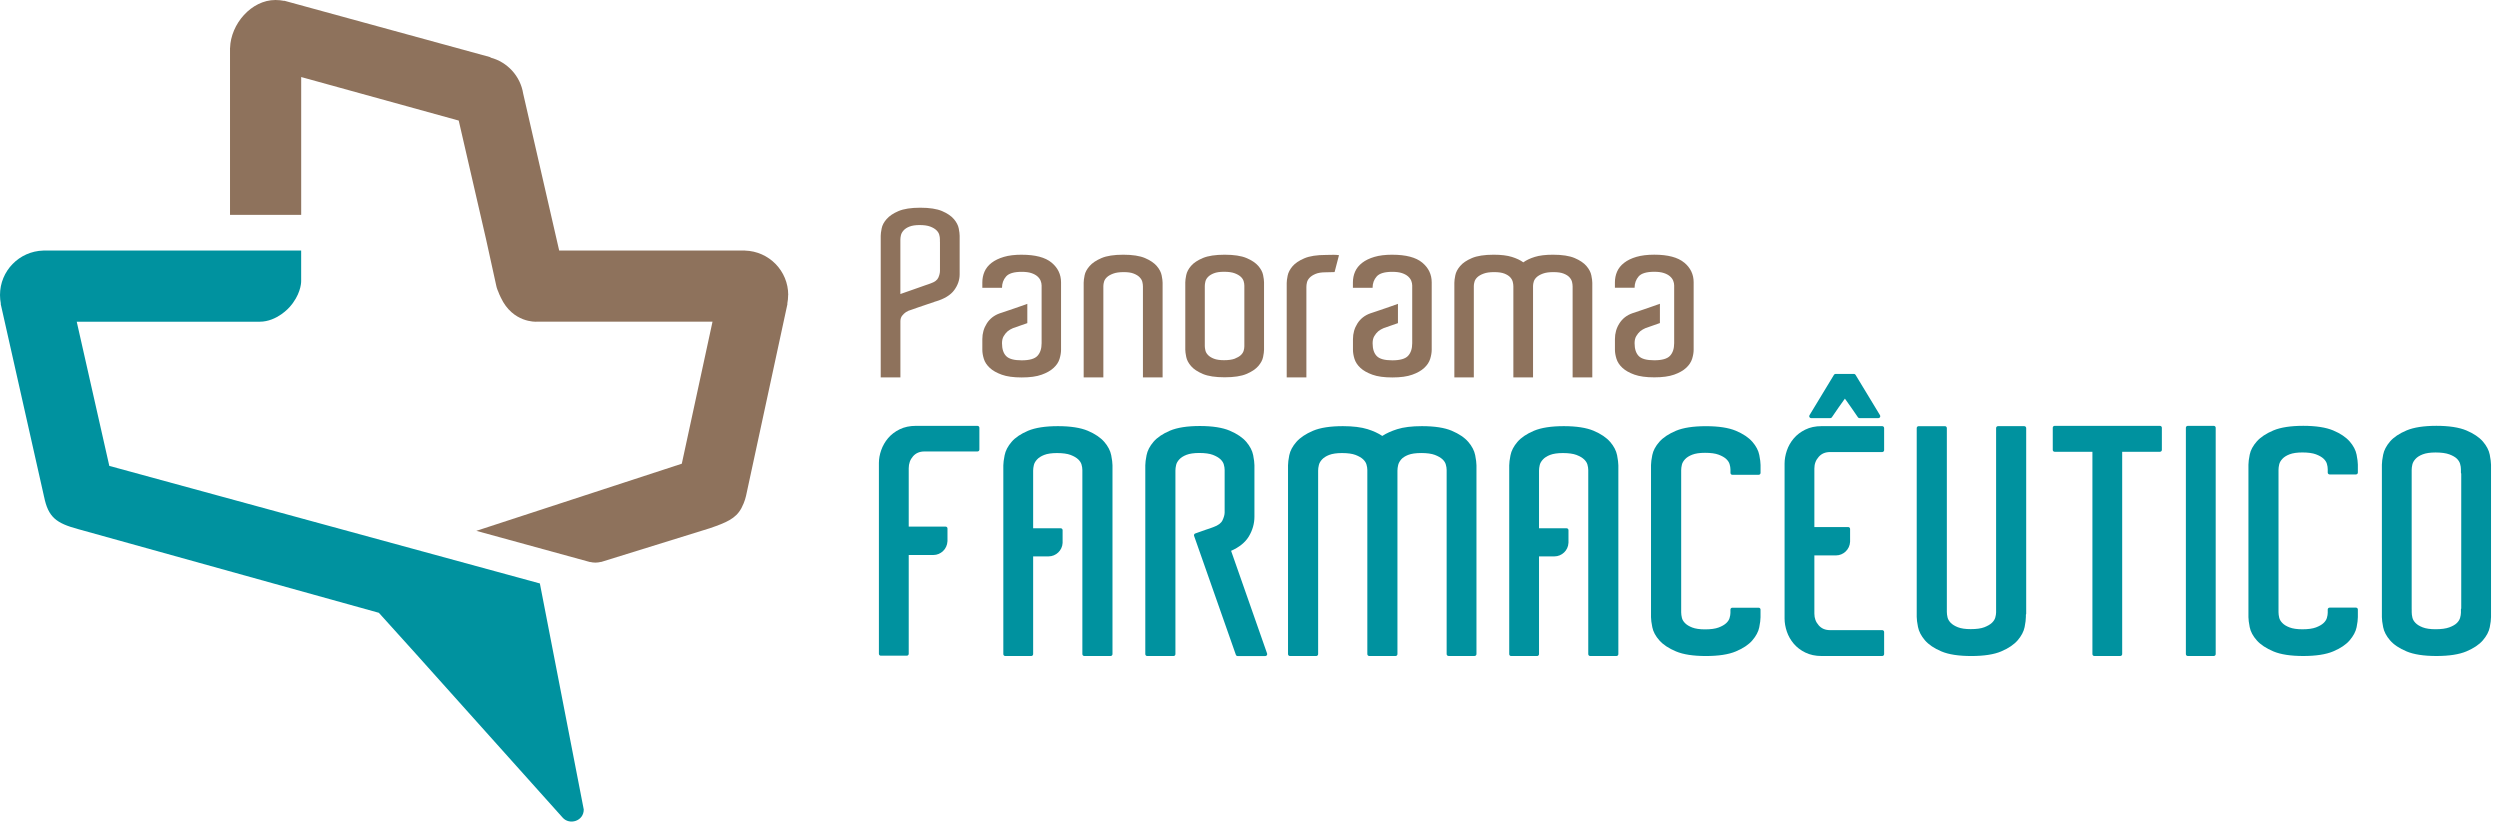 <svg width="237" height="78" viewBox="0 0 237 78" fill="none" xmlns="http://www.w3.org/2000/svg">
<path d="M74.724 27.969C74.724 25.679 72.9 23.819 70.625 23.756V23.751H53.01L49.597 8.872C49.331 7.207 48.094 5.87 46.486 5.456C46.494 5.448 46.502 5.438 46.51 5.427L26.945 0.068C26.945 0.068 26.943 0.078 26.94 0.083C26.674 0.031 26.398 0 26.114 0C23.824 0 21.875 2.275 21.81 4.549H21.805V20.372H28.553V7.303L43.487 11.43L46.072 22.652L47.054 27.123C47.103 27.367 47.215 27.597 47.307 27.826L47.317 27.863C47.325 27.883 47.335 27.902 47.343 27.92C47.385 28.016 47.432 28.11 47.476 28.204C48.607 30.63 50.837 30.497 50.837 30.497H67.546L64.635 43.959L45.155 50.324L55.931 53.281C55.931 53.281 55.941 53.281 55.946 53.276C56.108 53.312 56.277 53.336 56.449 53.336C56.634 53.336 56.811 53.307 56.981 53.266C56.986 53.266 56.994 53.271 56.999 53.271L67.285 50.079C68.841 49.545 69.737 49.17 70.269 48.203C70.269 48.203 70.271 48.195 70.276 48.193C70.284 48.18 70.289 48.164 70.297 48.151C70.62 47.541 70.727 46.994 70.727 46.994L74.653 28.8C74.653 28.8 74.643 28.798 74.635 28.795C74.687 28.527 74.716 28.251 74.716 27.969" fill="#8E725C"/>
<path d="M90.425 20.767C90.175 20.473 89.803 20.223 89.308 20.009C88.81 19.798 88.122 19.691 87.244 19.691C86.366 19.691 85.678 19.798 85.18 20.009C84.683 20.22 84.308 20.473 84.052 20.767C83.794 21.059 83.638 21.356 83.581 21.656C83.521 21.955 83.492 22.187 83.492 22.349V35.777H85.358V30.467C85.358 30.248 85.412 30.069 85.522 29.931C85.631 29.79 85.751 29.678 85.884 29.589C86.046 29.488 86.212 29.412 86.389 29.37C86.624 29.285 86.871 29.196 87.135 29.107C87.353 29.034 87.591 28.954 87.849 28.865C88.104 28.779 88.341 28.698 88.562 28.625C88.62 28.594 88.664 28.581 88.693 28.581C89.526 28.334 90.115 27.974 90.459 27.505C90.803 27.036 90.975 26.538 90.975 26.012V22.349C90.975 22.187 90.946 21.955 90.889 21.656C90.829 21.356 90.675 21.062 90.428 20.767M89.109 22.917V25.681C89.109 25.871 89.057 26.082 88.956 26.317C88.854 26.551 88.612 26.734 88.231 26.864C88.159 26.893 88.078 26.924 87.989 26.953C87.901 26.981 87.815 27.012 87.726 27.041C87.549 27.099 87.353 27.169 87.135 27.25C86.916 27.33 86.697 27.409 86.475 27.482C86.257 27.555 86.048 27.627 85.85 27.7C85.652 27.773 85.488 27.833 85.355 27.875V22.719C85.355 22.586 85.373 22.445 85.41 22.291C85.446 22.138 85.532 21.987 85.662 21.841C85.795 21.695 85.98 21.572 86.223 21.479C86.462 21.385 86.783 21.335 87.176 21.335C87.601 21.335 87.937 21.385 88.185 21.479C88.432 21.572 88.627 21.687 88.766 21.82C88.904 21.95 88.995 22.093 89.039 22.247C89.084 22.401 89.104 22.544 89.104 22.677V22.917H89.109Z" fill="#8E725C"/>
<path d="M109.666 25.223C109.415 24.931 109.043 24.678 108.548 24.465C108.05 24.253 107.362 24.147 106.484 24.147C105.606 24.147 104.918 24.253 104.423 24.465C103.926 24.678 103.548 24.928 103.293 25.223C103.037 25.515 102.878 25.806 102.821 26.101C102.761 26.395 102.732 26.627 102.732 26.804V35.78H104.598V27.112C104.598 26.994 104.621 26.859 104.663 26.705C104.707 26.551 104.799 26.408 104.937 26.278C105.075 26.148 105.273 26.033 105.531 25.939C105.786 25.843 106.119 25.796 106.529 25.796C106.938 25.796 107.242 25.843 107.482 25.939C107.724 26.036 107.912 26.15 108.042 26.291C108.175 26.429 108.259 26.575 108.295 26.729C108.332 26.882 108.35 27.026 108.35 27.156V35.78H110.215V26.804C110.215 26.643 110.187 26.413 110.127 26.114C110.069 25.814 109.916 25.517 109.666 25.225" fill="#8E725C"/>
<path d="M119.28 25.204C119.03 24.918 118.657 24.668 118.16 24.459C117.662 24.251 116.974 24.147 116.099 24.147C115.223 24.147 114.533 24.251 114.035 24.459C113.538 24.668 113.165 24.915 112.915 25.204C112.665 25.494 112.514 25.785 112.454 26.08C112.394 26.374 112.365 26.601 112.365 26.76V33.154C112.365 33.312 112.394 33.539 112.454 33.834C112.511 34.128 112.665 34.42 112.915 34.709C113.162 34.996 113.538 35.243 114.035 35.454C114.533 35.663 115.221 35.767 116.099 35.767C116.977 35.767 117.665 35.663 118.16 35.454C118.657 35.246 119.03 34.996 119.28 34.709C119.53 34.42 119.684 34.133 119.741 33.844C119.799 33.557 119.83 33.326 119.83 33.154V26.76C119.83 26.588 119.799 26.356 119.741 26.069C119.684 25.78 119.53 25.494 119.28 25.204ZM117.964 27.32V32.828C117.964 32.958 117.943 33.099 117.899 33.247C117.855 33.398 117.764 33.539 117.626 33.669C117.485 33.797 117.292 33.909 117.045 34.006C116.794 34.099 116.458 34.146 116.036 34.146C115.64 34.146 115.325 34.099 115.083 34.006C114.84 33.912 114.655 33.797 114.523 33.659C114.39 33.524 114.306 33.375 114.27 33.216C114.233 33.057 114.215 32.922 114.215 32.807V27.106C114.215 26.992 114.233 26.854 114.27 26.695C114.306 26.536 114.39 26.39 114.523 26.252C114.655 26.116 114.84 25.999 115.083 25.905C115.325 25.811 115.643 25.765 116.036 25.765C116.461 25.765 116.797 25.811 117.045 25.905C117.295 25.999 117.488 26.111 117.626 26.239C117.764 26.369 117.855 26.51 117.899 26.661C117.943 26.812 117.964 26.953 117.964 27.083V27.32Z" fill="#8E725C"/>
<path d="M125.714 24.168C124.836 24.168 124.148 24.274 123.651 24.488C123.153 24.699 122.78 24.952 122.53 25.244C122.283 25.538 122.129 25.832 122.069 26.132C122.009 26.432 121.98 26.663 121.98 26.822V35.775H123.846V27.195C123.846 27.062 123.864 26.921 123.901 26.768C123.937 26.614 124.021 26.468 124.151 26.33C124.284 26.189 124.471 26.069 124.711 25.968C124.953 25.866 125.271 25.814 125.665 25.814C125.826 25.814 125.964 25.811 126.081 25.804C126.199 25.796 126.345 25.793 126.519 25.793L126.936 24.191C126.73 24.16 126.537 24.149 126.355 24.157C126.173 24.162 125.956 24.168 125.709 24.168" fill="#8E725C"/>
<path d="M150.4 25.223C150.15 24.931 149.777 24.678 149.282 24.465C148.785 24.253 148.097 24.147 147.219 24.147C146.515 24.147 145.942 24.217 145.497 24.355C145.051 24.493 144.689 24.668 144.41 24.871C144.134 24.668 143.769 24.493 143.324 24.355C142.878 24.217 142.305 24.147 141.601 24.147C140.723 24.147 140.036 24.253 139.538 24.465C139.04 24.678 138.668 24.928 138.42 25.223C138.173 25.515 138.019 25.806 137.962 26.101C137.902 26.395 137.873 26.627 137.873 26.804V35.78H139.718V27.112C139.718 26.994 139.739 26.859 139.783 26.705C139.827 26.551 139.918 26.408 140.056 26.278C140.194 26.148 140.392 26.033 140.648 25.939C140.903 25.843 141.237 25.796 141.646 25.796C142.055 25.796 142.38 25.843 142.623 25.939C142.862 26.036 143.047 26.15 143.173 26.291C143.295 26.429 143.376 26.575 143.412 26.729C143.449 26.882 143.467 27.026 143.467 27.156V35.78H145.332V27.112C145.332 26.994 145.353 26.859 145.398 26.705C145.442 26.551 145.533 26.408 145.671 26.278C145.809 26.148 146.007 26.033 146.263 25.939C146.518 25.843 146.851 25.796 147.263 25.796C147.675 25.796 147.998 25.843 148.237 25.939C148.48 26.036 148.662 26.15 148.787 26.291C148.912 26.429 148.993 26.575 149.03 26.729C149.066 26.882 149.084 27.026 149.084 27.156V35.78H150.95V26.804C150.95 26.643 150.921 26.413 150.861 26.114C150.804 25.814 150.648 25.517 150.4 25.225" fill="#8E725C"/>
<path d="M131.987 24.147C131.33 24.147 130.765 24.214 130.296 24.352C129.827 24.491 129.439 24.678 129.134 24.915C128.826 25.152 128.605 25.431 128.464 25.749C128.324 26.067 128.256 26.405 128.256 26.765V27.284H130.121C130.121 26.864 130.249 26.507 130.507 26.213C130.762 25.918 131.255 25.77 131.987 25.77C132.352 25.77 132.656 25.809 132.899 25.887C133.141 25.968 133.334 26.072 133.482 26.202C133.628 26.333 133.73 26.473 133.79 26.624C133.847 26.776 133.878 26.924 133.878 27.067V32.536C133.878 33.055 133.746 33.456 133.482 33.737C133.219 34.019 132.719 34.159 131.989 34.159C131.26 34.159 130.783 34.026 130.52 33.758C130.257 33.492 130.124 33.086 130.124 32.536C130.124 32.265 130.179 32.036 130.288 31.856C130.398 31.676 130.517 31.528 130.65 31.413C130.812 31.283 130.979 31.184 131.158 31.111C131.39 31.022 131.64 30.936 131.903 30.85C132.096 30.788 132.307 30.712 132.526 30.634V28.805C132.31 28.886 132.065 28.972 131.784 29.068C131.468 29.178 131.143 29.287 130.807 29.404C130.47 29.519 130.171 29.621 129.905 29.707C129.379 29.894 128.975 30.212 128.688 30.658C128.404 31.103 128.261 31.601 128.261 32.148V33.164C128.261 33.422 128.308 33.709 128.404 34.019C128.501 34.329 128.686 34.613 128.965 34.873C129.243 35.134 129.624 35.347 130.106 35.522C130.588 35.697 131.218 35.782 131.992 35.782C132.766 35.782 133.396 35.697 133.881 35.522C134.363 35.35 134.743 35.134 135.022 34.873C135.298 34.615 135.486 34.331 135.582 34.019C135.676 33.709 135.726 33.425 135.726 33.164V26.765C135.726 26.015 135.426 25.392 134.827 24.894C134.228 24.397 133.282 24.149 131.995 24.149" fill="#8E725C"/>
<path d="M159.657 24.892C159.055 24.394 158.114 24.144 156.825 24.144C156.166 24.144 155.603 24.214 155.134 24.35C154.665 24.488 154.277 24.675 153.972 24.913C153.664 25.15 153.44 25.428 153.302 25.744C153.164 26.062 153.094 26.4 153.094 26.76V27.278H154.959C154.959 26.861 155.087 26.505 155.342 26.207C155.598 25.913 156.093 25.765 156.825 25.765C157.19 25.765 157.494 25.804 157.734 25.884C157.976 25.962 158.169 26.069 158.315 26.197C158.461 26.327 158.565 26.468 158.622 26.619C158.682 26.77 158.711 26.919 158.711 27.062V32.531C158.711 33.049 158.581 33.451 158.315 33.732C158.052 34.013 157.554 34.154 156.825 34.154C156.095 34.154 155.618 34.021 155.355 33.755C155.092 33.487 154.959 33.081 154.959 32.533C154.959 32.263 155.014 32.033 155.123 31.853C155.233 31.674 155.353 31.525 155.486 31.408C155.647 31.28 155.816 31.179 155.991 31.106C156.225 31.02 156.476 30.934 156.736 30.845C156.926 30.783 157.14 30.707 157.359 30.626V28.797C157.143 28.875 156.898 28.964 156.616 29.06C156.301 29.167 155.975 29.282 155.639 29.396C155.303 29.511 155.004 29.613 154.74 29.699C154.214 29.886 153.808 30.204 153.524 30.65C153.237 31.095 153.096 31.593 153.096 32.14V33.156C153.096 33.414 153.143 33.701 153.24 34.011C153.336 34.321 153.521 34.605 153.8 34.865C154.079 35.126 154.459 35.342 154.941 35.514C155.423 35.686 156.051 35.772 156.827 35.772C157.604 35.772 158.232 35.686 158.714 35.514C159.198 35.342 159.576 35.126 159.855 34.865C160.134 34.605 160.319 34.321 160.415 34.011C160.511 33.701 160.558 33.417 160.558 33.156V26.757C160.558 26.009 160.259 25.384 159.659 24.889" fill="#8E725C"/>
<path d="M96.856 24.147C96.197 24.147 95.634 24.214 95.168 24.352C94.699 24.491 94.311 24.678 94.003 24.915C93.696 25.152 93.472 25.431 93.333 25.749C93.195 26.067 93.125 26.405 93.125 26.765V27.284H94.99C94.99 26.864 95.118 26.507 95.376 26.213C95.631 25.918 96.126 25.77 96.859 25.77C97.223 25.77 97.528 25.809 97.768 25.887C98.01 25.968 98.203 26.072 98.349 26.202C98.495 26.333 98.596 26.473 98.656 26.624C98.714 26.776 98.745 26.924 98.745 27.067V32.536C98.745 33.055 98.612 33.456 98.349 33.737C98.086 34.019 97.588 34.159 96.856 34.159C96.124 34.159 95.65 34.026 95.386 33.758C95.123 33.492 94.99 33.086 94.99 32.536C94.99 32.265 95.045 32.036 95.155 31.856C95.264 31.676 95.384 31.528 95.517 31.413C95.678 31.283 95.845 31.184 96.022 31.111C96.257 31.022 96.504 30.936 96.767 30.85C96.96 30.788 97.171 30.712 97.39 30.634V28.805C97.174 28.886 96.929 28.972 96.648 29.068C96.332 29.178 96.007 29.287 95.671 29.404C95.334 29.519 95.035 29.621 94.769 29.707C94.243 29.894 93.836 30.212 93.552 30.658C93.268 31.103 93.125 31.601 93.125 32.148V33.164C93.125 33.422 93.172 33.709 93.268 34.019C93.362 34.329 93.55 34.613 93.829 34.873C94.107 35.134 94.488 35.347 94.97 35.522C95.454 35.697 96.082 35.782 96.859 35.782C97.635 35.782 98.263 35.697 98.745 35.522C99.227 35.35 99.607 35.134 99.886 34.873C100.165 34.615 100.352 34.331 100.446 34.019C100.54 33.709 100.587 33.425 100.587 33.164V26.765C100.587 26.015 100.287 25.392 99.688 24.894C99.089 24.397 98.143 24.149 96.859 24.149" fill="#8E725C"/>
<path d="M92.666 40.371H86.819C86.244 40.371 85.73 40.483 85.287 40.699C84.844 40.915 84.475 41.202 84.185 41.543C83.899 41.884 83.68 42.267 83.537 42.679C83.393 43.088 83.32 43.497 83.32 43.891V61.983C83.32 62.082 83.401 62.16 83.498 62.16H85.967C86.066 62.16 86.147 62.079 86.147 61.983V52.614H88.482C89.193 52.614 89.784 52.04 89.818 51.327C89.818 51.316 89.821 51.303 89.821 51.293V50.099C89.821 50 89.74 49.922 89.641 49.922H86.147V44.396C86.147 43.943 86.283 43.57 86.556 43.255C86.827 42.95 87.182 42.799 87.643 42.799H92.666C92.765 42.799 92.846 42.718 92.846 42.622V40.55C92.846 40.451 92.765 40.373 92.666 40.373" fill="#00929F"/>
<path d="M139.195 41.895C138.846 41.486 138.32 41.131 137.632 40.837C136.947 40.545 135.993 40.399 134.8 40.399C133.846 40.399 133.054 40.496 132.455 40.686C131.903 40.861 131.428 41.074 131.04 41.327C130.67 41.077 130.204 40.861 129.651 40.686C129.05 40.498 128.26 40.399 127.307 40.399C126.113 40.399 125.16 40.545 124.474 40.837C123.787 41.129 123.258 41.483 122.898 41.892C122.536 42.306 122.309 42.731 122.223 43.158C122.143 43.565 122.104 43.888 122.104 44.115V62.009C122.104 62.108 122.184 62.189 122.283 62.189H124.779C124.878 62.189 124.959 62.108 124.959 62.009V44.612C124.959 44.451 124.983 44.274 125.029 44.083C125.069 43.911 125.17 43.734 125.324 43.562C125.483 43.39 125.709 43.242 126.006 43.127C126.309 43.01 126.715 42.95 127.218 42.95C127.763 42.95 128.195 43.01 128.505 43.127C128.815 43.247 129.057 43.388 129.224 43.544C129.386 43.698 129.493 43.862 129.542 44.034C129.597 44.224 129.623 44.396 129.623 44.555V62.009C129.623 62.108 129.704 62.189 129.803 62.189H132.301C132.398 62.189 132.478 62.108 132.478 62.009V44.612C132.478 44.451 132.502 44.274 132.546 44.083C132.588 43.909 132.684 43.732 132.83 43.557C132.976 43.385 133.2 43.242 133.494 43.125C133.797 43.007 134.214 42.947 134.737 42.947C135.261 42.947 135.712 43.007 136.024 43.125C136.334 43.244 136.577 43.385 136.746 43.541C136.908 43.695 137.014 43.859 137.061 44.031C137.116 44.221 137.142 44.393 137.142 44.552V62.006C137.142 62.105 137.223 62.186 137.322 62.186H139.789C139.888 62.186 139.969 62.105 139.969 62.006V44.112C139.969 43.888 139.93 43.575 139.849 43.156C139.766 42.729 139.544 42.301 139.193 41.89" fill="#00929F"/>
<path d="M166.119 41.879C165.768 41.475 165.241 41.124 164.553 40.834C163.868 40.548 162.915 40.402 161.721 40.402C160.528 40.402 159.574 40.548 158.889 40.834C158.201 41.124 157.67 41.475 157.313 41.879C156.951 42.286 156.724 42.71 156.638 43.135C156.56 43.536 156.516 43.857 156.516 44.081V58.512C156.516 58.736 156.557 59.054 156.638 59.458C156.721 59.883 156.948 60.305 157.313 60.714C157.67 61.118 158.201 61.469 158.889 61.756C159.574 62.045 160.528 62.191 161.721 62.191C162.915 62.191 163.866 62.045 164.553 61.756C165.241 61.469 165.768 61.118 166.119 60.711C166.471 60.302 166.692 59.888 166.776 59.474C166.857 59.07 166.898 58.755 166.898 58.512V57.788C166.898 57.689 166.818 57.611 166.719 57.611H164.223C164.123 57.611 164.045 57.692 164.045 57.788V58.106C164.045 58.241 164.017 58.406 163.962 58.593C163.912 58.763 163.806 58.924 163.644 59.075C163.477 59.231 163.235 59.37 162.925 59.487C162.615 59.604 162.18 59.664 161.635 59.664C161.13 59.664 160.723 59.604 160.421 59.487C160.124 59.372 159.892 59.229 159.736 59.067C159.582 58.908 159.483 58.742 159.444 58.57C159.4 58.385 159.376 58.208 159.376 58.049V44.571C159.376 44.412 159.4 44.234 159.444 44.05C159.486 43.878 159.585 43.706 159.741 43.536C159.897 43.364 160.127 43.221 160.424 43.104C160.726 42.986 161.135 42.927 161.638 42.927C162.18 42.927 162.615 42.986 162.928 43.104C163.238 43.221 163.48 43.359 163.647 43.515C163.808 43.666 163.915 43.831 163.965 44C164.019 44.185 164.048 44.357 164.048 44.513V44.831C164.048 44.93 164.126 45.011 164.225 45.011H166.721C166.82 45.011 166.901 44.93 166.901 44.831V44.081C166.901 43.857 166.862 43.549 166.781 43.135C166.698 42.71 166.476 42.288 166.124 41.882" fill="#00929F"/>
<path d="M191.908 40.399H189.409C189.31 40.399 189.23 40.48 189.23 40.579V58.064C189.23 58.202 189.201 58.369 189.149 58.557C189.097 58.729 188.992 58.893 188.831 59.046C188.662 59.205 188.419 59.343 188.112 59.463C187.802 59.583 187.367 59.641 186.822 59.641C186.317 59.641 185.91 59.583 185.608 59.463C185.311 59.346 185.082 59.203 184.923 59.039C184.769 58.877 184.67 58.708 184.628 58.536C184.584 58.348 184.561 58.168 184.561 58.007V40.582C184.561 40.483 184.482 40.402 184.381 40.402H181.882C181.783 40.402 181.705 40.483 181.705 40.582V58.476C181.705 58.705 181.744 59.026 181.825 59.432C181.908 59.859 182.13 60.287 182.481 60.698C182.833 61.107 183.357 61.464 184.047 61.754C184.733 62.045 185.686 62.191 186.879 62.191C188.073 62.191 189.026 62.045 189.712 61.754C190.399 61.462 190.926 61.105 191.277 60.698C191.629 60.287 191.848 59.867 191.934 59.448C192.015 59.036 192.054 58.721 192.054 58.476V58.27C192.072 58.244 192.083 58.215 192.083 58.184V40.582C192.083 40.483 192.004 40.402 191.905 40.402" fill="#00929F"/>
<path d="M204.771 40.371H194.779C194.68 40.371 194.602 40.451 194.602 40.548V42.65C194.602 42.749 194.68 42.828 194.779 42.828H198.361V62.009C198.361 62.108 198.439 62.188 198.538 62.188H201.006C201.102 62.188 201.183 62.108 201.183 62.009V42.828H204.765C204.864 42.828 204.945 42.747 204.945 42.65V40.548C204.945 40.449 204.864 40.371 204.765 40.371" fill="#00929F"/>
<path d="M209.868 40.371H207.4C207.301 40.371 207.221 40.451 207.221 40.548V62.009C207.221 62.108 207.301 62.188 207.4 62.188H209.868C209.967 62.188 210.048 62.108 210.048 62.009V40.548C210.048 40.449 209.967 40.371 209.868 40.371Z" fill="#00929F"/>
<path d="M222.746 41.85C222.396 41.447 221.87 41.092 221.182 40.803C220.497 40.517 219.543 40.368 218.35 40.368C217.157 40.368 216.206 40.514 215.521 40.803C214.833 41.092 214.301 41.444 213.944 41.848C213.582 42.257 213.356 42.679 213.272 43.106C213.191 43.508 213.152 43.828 213.152 44.052V58.505C213.152 58.729 213.191 59.049 213.272 59.453C213.356 59.878 213.582 60.302 213.944 60.709C214.301 61.113 214.833 61.464 215.521 61.754C216.206 62.043 217.159 62.189 218.35 62.189C219.541 62.189 220.497 62.043 221.182 61.754C221.87 61.464 222.396 61.113 222.746 60.706C223.097 60.297 223.319 59.88 223.405 59.466C223.486 59.062 223.525 58.744 223.525 58.505V57.78C223.525 57.681 223.446 57.603 223.347 57.603H220.849C220.75 57.603 220.669 57.681 220.669 57.78V58.098C220.669 58.236 220.64 58.398 220.588 58.583C220.539 58.752 220.432 58.916 220.27 59.067C220.104 59.224 219.859 59.362 219.551 59.479C219.241 59.596 218.806 59.656 218.264 59.656C217.759 59.656 217.35 59.596 217.05 59.479C216.75 59.364 216.521 59.224 216.365 59.059C216.211 58.901 216.112 58.734 216.07 58.562C216.026 58.374 216.003 58.2 216.003 58.038V44.542C216.003 44.38 216.026 44.206 216.07 44.018C216.11 43.846 216.211 43.674 216.367 43.502C216.524 43.33 216.753 43.184 217.05 43.07C217.352 42.953 217.759 42.893 218.264 42.893C218.806 42.893 219.239 42.953 219.551 43.07C219.861 43.187 220.104 43.325 220.27 43.481C220.432 43.633 220.539 43.797 220.588 43.966C220.643 44.151 220.669 44.326 220.669 44.482V44.8C220.669 44.899 220.75 44.977 220.849 44.977H223.347C223.446 44.977 223.525 44.899 223.525 44.8V44.047C223.525 43.823 223.483 43.515 223.405 43.101C223.321 42.676 223.1 42.254 222.746 41.845" fill="#00929F"/>
<path d="M236.029 43.106C235.946 42.682 235.724 42.26 235.373 41.85C235.021 41.447 234.494 41.092 233.807 40.803C233.121 40.517 232.17 40.368 230.975 40.368C229.779 40.368 228.83 40.514 228.145 40.803C227.457 41.092 226.931 41.444 226.579 41.85C226.227 42.26 226.006 42.682 225.923 43.106C225.842 43.508 225.803 43.828 225.803 44.052V58.505C225.803 58.729 225.842 59.049 225.923 59.453C226.006 59.878 226.227 60.3 226.579 60.706C226.928 61.113 227.455 61.464 228.145 61.754C228.83 62.043 229.784 62.189 230.975 62.189C232.165 62.189 233.121 62.043 233.807 61.754C234.494 61.464 235.021 61.113 235.373 60.706C235.724 60.297 235.946 59.88 236.029 59.466C236.11 59.059 236.149 58.744 236.149 58.505V44.052C236.149 43.831 236.107 43.521 236.029 43.106ZM228.627 57.78V44.545C228.627 44.383 228.65 44.209 228.695 44.021C228.739 43.849 228.835 43.677 228.992 43.505C229.148 43.333 229.377 43.187 229.674 43.072C229.977 42.955 230.383 42.895 230.889 42.895C231.433 42.895 231.871 42.955 232.194 43.072C232.512 43.19 232.751 43.328 232.908 43.479C233.061 43.63 233.163 43.794 233.215 43.966C233.27 44.154 233.296 44.326 233.296 44.482V44.8C233.296 44.836 233.306 44.87 233.325 44.899V57.689C233.306 57.715 233.296 57.744 233.296 57.775V58.093C233.296 58.228 233.267 58.392 233.215 58.578C233.163 58.752 233.064 58.911 232.908 59.065C232.749 59.221 232.509 59.356 232.194 59.474C231.873 59.591 231.433 59.651 230.889 59.651C230.383 59.651 229.977 59.591 229.674 59.474C229.375 59.359 229.146 59.218 228.989 59.054C228.835 58.895 228.739 58.729 228.697 58.557C228.653 58.369 228.63 58.194 228.63 58.033V57.772L228.627 57.78Z" fill="#00929F"/>
<path d="M116.703 52.22C117.477 51.881 118.04 51.425 118.381 50.868C118.738 50.276 118.92 49.643 118.92 48.989V44.104C118.92 43.883 118.881 43.567 118.801 43.151C118.717 42.721 118.496 42.296 118.144 41.884C117.792 41.475 117.266 41.118 116.578 40.827C115.893 40.535 114.939 40.386 113.746 40.386C112.553 40.386 111.599 40.535 110.914 40.827C110.226 41.118 109.7 41.475 109.351 41.884C108.999 42.296 108.777 42.723 108.694 43.153C108.613 43.56 108.574 43.883 108.574 44.107V62.011C108.574 62.11 108.655 62.191 108.754 62.191H111.253C111.352 62.191 111.43 62.11 111.43 62.011V44.604C111.43 44.443 111.453 44.266 111.498 44.075C111.539 43.901 111.638 43.726 111.795 43.554C111.951 43.383 112.18 43.234 112.477 43.119C112.777 43.002 113.186 42.942 113.689 42.942C114.231 42.942 114.666 43.002 114.976 43.119C115.288 43.239 115.528 43.38 115.697 43.536C115.859 43.69 115.966 43.854 116.015 44.026C116.07 44.214 116.096 44.388 116.096 44.547V48.583C116.096 48.789 116.028 49.039 115.893 49.325C115.768 49.591 115.481 49.807 115.041 49.964C114.939 50.005 114.835 50.042 114.723 50.081L114.642 50.11L114.371 50.198C114.134 50.276 113.868 50.373 113.571 50.48C113.512 50.501 113.449 50.521 113.389 50.545L113.308 50.574C113.264 50.589 113.225 50.62 113.207 50.665C113.186 50.706 113.183 50.756 113.199 50.8L117.159 62.074C117.185 62.147 117.253 62.194 117.328 62.194H119.952C120.009 62.194 120.064 62.165 120.098 62.118C120.132 62.071 120.14 62.011 120.122 61.957L116.711 52.228L116.703 52.22Z" fill="#00929F"/>
<path d="M104.688 41.895C104.336 41.486 103.81 41.129 103.122 40.837C102.437 40.548 101.483 40.399 100.29 40.399C99.096 40.399 98.143 40.548 97.457 40.837C96.77 41.129 96.243 41.483 95.894 41.895C95.543 42.306 95.321 42.731 95.238 43.161C95.157 43.568 95.115 43.891 95.115 44.117V62.011C95.115 62.11 95.196 62.191 95.295 62.191H97.762C97.861 62.191 97.942 62.11 97.942 62.011V52.746H99.399C100.11 52.746 100.701 52.178 100.735 51.472C100.735 51.459 100.735 51.449 100.735 51.438V50.258C100.735 50.159 100.657 50.081 100.558 50.081H97.942V44.615C97.942 44.453 97.966 44.276 98.01 44.086C98.052 43.911 98.151 43.737 98.307 43.565C98.463 43.39 98.692 43.244 98.99 43.127C99.289 43.01 99.698 42.95 100.201 42.95C100.746 42.95 101.178 43.01 101.491 43.127C101.801 43.247 102.043 43.388 102.21 43.544C102.371 43.698 102.478 43.862 102.528 44.034C102.582 44.221 102.608 44.399 102.608 44.555V62.009C102.608 62.108 102.689 62.189 102.788 62.189H105.287C105.383 62.189 105.464 62.108 105.464 62.009V44.115C105.464 43.891 105.425 43.578 105.344 43.158C105.261 42.731 105.039 42.304 104.688 41.892" fill="#00929F"/>
<path d="M152.644 41.895C152.292 41.486 151.766 41.129 151.078 40.837C150.393 40.548 149.439 40.399 148.246 40.399C147.053 40.399 146.102 40.548 145.417 40.837C144.729 41.129 144.202 41.483 143.851 41.895C143.499 42.306 143.277 42.731 143.194 43.161C143.113 43.568 143.074 43.891 143.074 44.117V62.011C143.074 62.11 143.152 62.191 143.251 62.191H145.719C145.818 62.191 145.899 62.11 145.899 62.011V52.746H147.355C148.066 52.746 148.658 52.178 148.689 51.472C148.689 51.459 148.692 51.449 148.692 51.438V50.258C148.692 50.159 148.613 50.081 148.514 50.081H145.899V44.615C145.899 44.453 145.922 44.276 145.966 44.086C146.008 43.911 146.107 43.737 146.263 43.565C146.42 43.39 146.649 43.244 146.946 43.127C147.248 43.01 147.655 42.95 148.157 42.95C148.702 42.95 149.134 43.01 149.447 43.127C149.757 43.247 149.999 43.388 150.166 43.544C150.328 43.698 150.437 43.862 150.487 44.034C150.539 44.221 150.567 44.399 150.567 44.555V62.009C150.567 62.108 150.648 62.189 150.745 62.189H153.243C153.34 62.189 153.42 62.108 153.42 62.009V44.115C153.42 43.891 153.379 43.578 153.301 43.158C153.217 42.731 152.996 42.304 152.644 41.892" fill="#00929F"/>
<path d="M178.435 40.399H172.674C172.101 40.399 171.585 40.509 171.142 40.728C170.702 40.944 170.329 41.228 170.043 41.569C169.754 41.91 169.535 42.296 169.391 42.721C169.251 43.14 169.178 43.552 169.178 43.943V58.645C169.178 59.039 169.251 59.45 169.391 59.87C169.535 60.292 169.754 60.677 170.043 61.019C170.332 61.36 170.702 61.647 171.142 61.86C171.588 62.077 172.101 62.189 172.674 62.189H178.435C178.534 62.189 178.615 62.11 178.615 62.009V59.914C178.615 59.815 178.534 59.737 178.435 59.737H173.498C173.036 59.737 172.682 59.588 172.414 59.281C172.138 58.968 172.002 58.606 172.002 58.174V52.653H174.05C174.761 52.653 175.355 52.08 175.387 51.368C175.387 51.358 175.389 51.345 175.389 51.334V50.144C175.389 50.045 175.308 49.964 175.209 49.964H172.002V44.417C172.002 43.987 172.135 43.622 172.414 43.31C172.685 43.002 173.039 42.854 173.498 42.854H178.435C178.534 42.854 178.615 42.773 178.615 42.676V40.579C178.615 40.48 178.534 40.399 178.435 40.399Z" fill="#00929F"/>
<path d="M171.688 39.639H173.512C173.572 39.639 173.629 39.61 173.661 39.56C173.856 39.271 174.07 38.959 174.304 38.622C174.505 38.333 174.7 38.057 174.896 37.789C175.088 38.057 175.286 38.333 175.487 38.622C175.721 38.961 175.938 39.269 176.133 39.56C176.167 39.61 176.222 39.639 176.279 39.639H178.072C178.137 39.639 178.197 39.605 178.228 39.547C178.259 39.493 178.259 39.425 178.228 39.368L175.904 35.532C175.87 35.478 175.813 35.446 175.75 35.446H174.015C173.952 35.446 173.895 35.478 173.861 35.532L171.537 39.368C171.503 39.425 171.503 39.493 171.537 39.547C171.568 39.605 171.628 39.639 171.693 39.639" fill="#00929F"/>
<path d="M51.179 55.311L10.362 44.167L7.274 30.499H24.611C26.276 30.499 27.453 29.111 27.453 29.111C27.469 29.098 27.48 29.079 27.493 29.066C27.526 29.027 27.56 28.985 27.594 28.944C27.636 28.892 27.678 28.84 27.717 28.79C27.738 28.764 27.758 28.735 27.777 28.709C28.579 27.599 28.55 26.651 28.55 26.651V23.749H21.802H4.098C4.098 23.751 4.098 23.754 4.098 23.754C1.824 23.819 0 25.677 0 27.967C0 28.251 0.029 28.527 0.081 28.793C0.073 28.793 0.07 28.795 0.063 28.798L4.148 46.958C4.148 46.958 4.166 47.091 4.177 47.083C4.573 49.04 5.331 49.597 7.407 50.16L35.916 58.093L39.371 61.921L53.341 77.512C53.98 78.241 55.34 77.853 55.34 76.741L51.179 55.311Z" fill="#00929F"/>
</svg>
